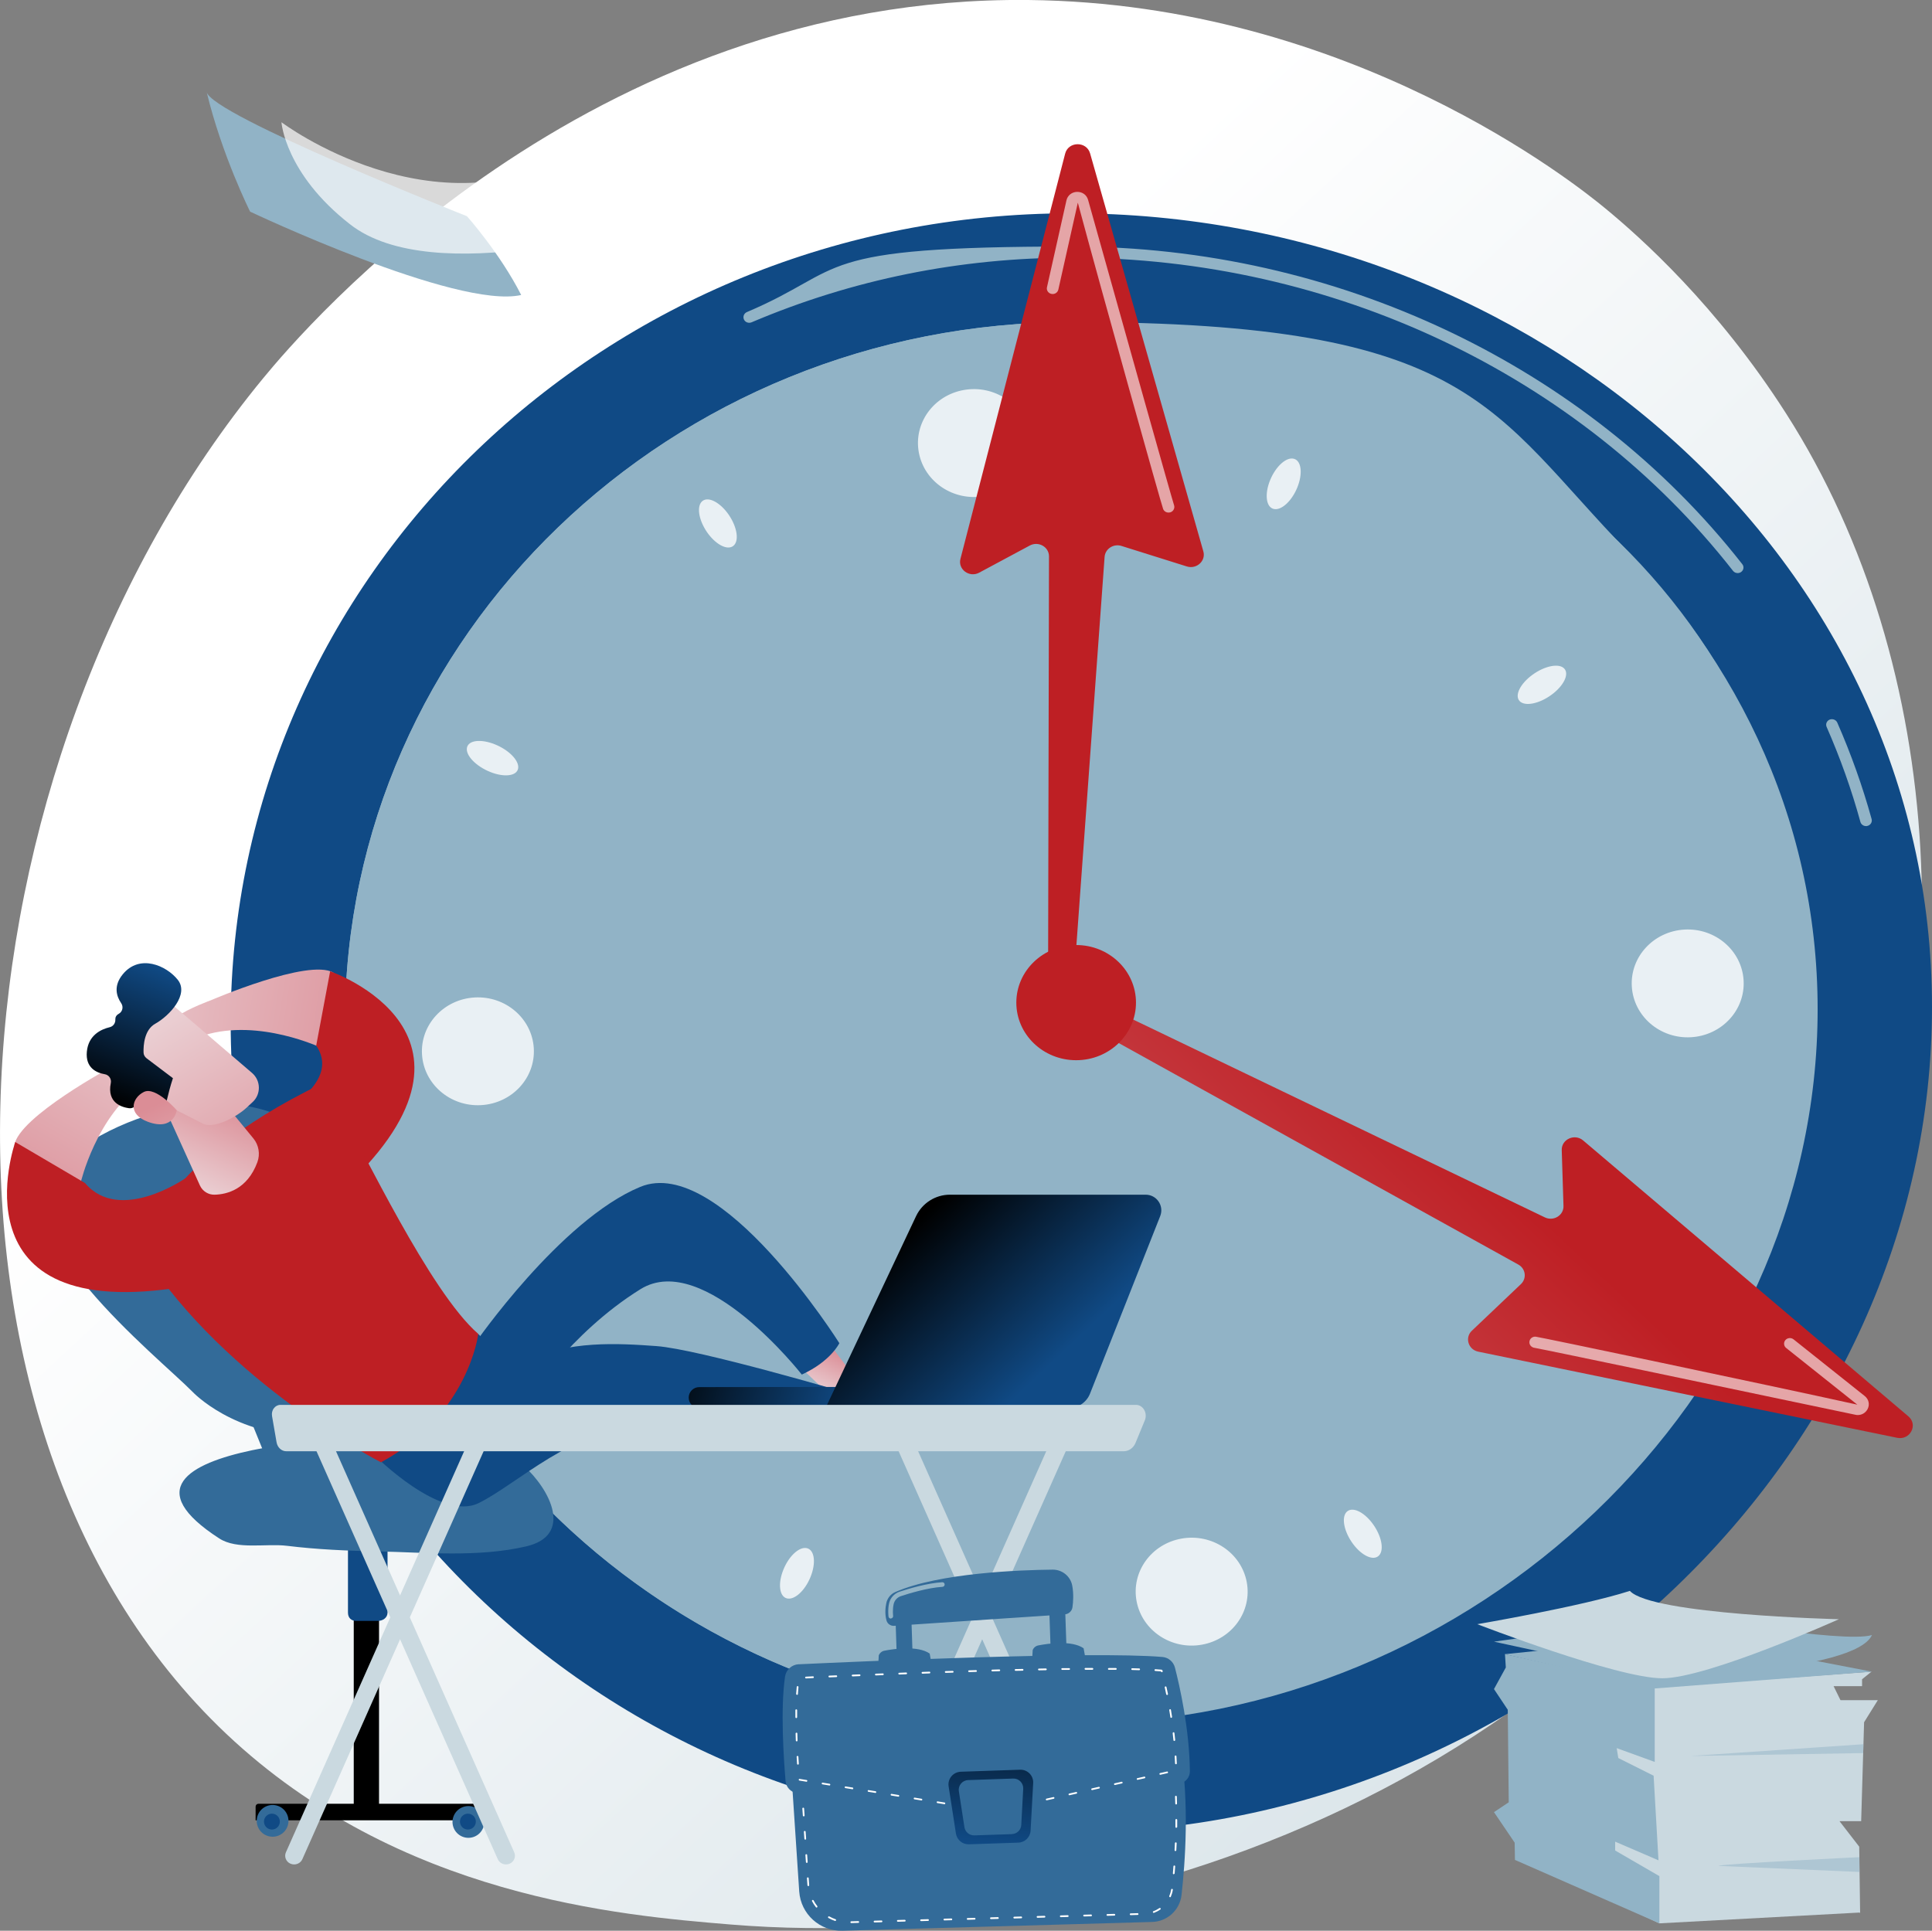 <?xml version="1.0" encoding="UTF-8"?>
<svg id="Illustration" xmlns="http://www.w3.org/2000/svg" xmlns:xlink="http://www.w3.org/1999/xlink" version="1.1" viewBox="0 0 2773.9 2772.4">
  <rect x="0" y="0" width="2773.9" height="2772.4" fill="#808080" stroke="none"/>
  <!-- Generator: Adobe Illustrator 29.5.1, SVG Export Plug-In . SVG Version: 2.1.0 Build 141)  -->
  <defs>
    <style>
      .st0 {
        fill: #91b3c6;
      }

      .st1 {
        fill: url(#linear-gradient2);
      }

      .st2 {
        fill: url(#linear-gradient1);
      }

      .st3 {
        fill: url(#linear-gradient9);
      }

      .st4 {
        fill: url(#linear-gradient3);
      }

      .st5 {
        fill: url(#linear-gradient6);
      }

      .st6 {
        fill: url(#linear-gradient8);
      }

      .st7 {
        fill: url(#linear-gradient7);
      }

      .st8 {
        fill: url(#linear-gradient5);
      }

      .st9 {
        fill: url(#linear-gradient4);
      }

      .st10 {
        fill: url(#linear-gradient31);
      }

      .st11 {
        fill: url(#linear-gradient30);
      }

      .st12 {
        fill: url(#linear-gradient32);
      }

      .st13 {
        fill: url(#linear-gradient34);
      }

      .st14 {
        fill: url(#linear-gradient35);
      }

      .st15 {
        fill: url(#linear-gradient33);
      }

      .st16 {
        fill: url(#linear-gradient36);
      }

      .st17 {
        fill: url(#linear-gradient28);
      }

      .st18 {
        fill: url(#linear-gradient29);
      }

      .st19 {
        fill: url(#linear-gradient18);
      }

      .st20 {
        fill: url(#linear-gradient13);
      }

      .st21 {
        fill: url(#linear-gradient12);
      }

      .st22 {
        fill: url(#linear-gradient15);
      }

      .st23 {
        fill: url(#linear-gradient16);
      }

      .st24 {
        fill: url(#linear-gradient11);
      }

      .st25 {
        fill: url(#linear-gradient10);
      }

      .st26 {
        fill: url(#linear-gradient17);
      }

      .st27 {
        fill: url(#linear-gradient14);
      }

      .st28 {
        fill: url(#linear-gradient19);
      }

      .st29 {
        fill: url(#linear-gradient23);
      }

      .st30 {
        fill: url(#linear-gradient22);
      }

      .st31 {
        fill: url(#linear-gradient24);
      }

      .st32 {
        fill: url(#linear-gradient25);
      }

      .st33 {
        fill: url(#linear-gradient21);
      }

      .st34 {
        fill: url(#linear-gradient20);
      }

      .st35 {
        fill: url(#linear-gradient27);
      }

      .st36 {
        fill: url(#linear-gradient26);
      }

      .st37 {
        fill: url(#linear-gradient);
      }

      .st38 {
        opacity: .6;
      }

      .st38, .st39, .st40, .st41 {
        fill: #fff;
      }

      .st39 {
        opacity: .8;
      }

      .st40 {
        opacity: .7;
      }

      .st42 {
        fill: #cad9e0;
      }

      .st43 {
        opacity: .5;
      }

      .st44 {
        fill: #be1f24;
      }

      .st45 {
        fill: #104a85;
      }
    </style>
    <linearGradient id="linear-gradient" x1="2927.4" y1="3128.6" x2="892.9" y2="932.6" gradientUnits="userSpaceOnUse">
      <stop offset="0" stop-color="#cad9e0"/>
      <stop offset="1" stop-color="#fff"/>
    </linearGradient>
    <linearGradient id="linear-gradient1" x1="2110" y1="2540.5" x2="2947.8" y2="1707.8" gradientTransform="translate(3974.5 4610.5) rotate(-91.7) scale(1 -1)" gradientUnits="userSpaceOnUse">
      <stop offset="0" stop-color="#db8d96"/>
      <stop offset="1" stop-color="#be1f24"/>
    </linearGradient>
    <linearGradient id="linear-gradient2" x1="1799.5" y1="852.2" x2="1659" y2="1176.6" gradientTransform="matrix(1,0,0,1,0,0)" xlink:href="#linear-gradient1"/>
    <linearGradient id="linear-gradient3" x1="8647.9" y1="4777.5" x2="8478.5" y2="5022.8" gradientTransform="translate(-9757.7 4819.6) scale(1 -1)" gradientUnits="userSpaceOnUse">
      <stop offset="0" stop-color="#000"/>
      <stop offset="1" stop-color="#104a85"/>
    </linearGradient>
    <linearGradient id="linear-gradient4" x1="953.1" y1="1447.9" x2="765.8" y2="1806.9" gradientTransform="matrix(1,0,0,1,0,0)" xlink:href="#linear-gradient3"/>
    <linearGradient id="linear-gradient5" x1="8709.8" y1="4881.3" x2="8537.1" y2="5131.3" gradientTransform="translate(-9757.7 5203.9) scale(1 -1)" xlink:href="#linear-gradient3"/>
    <linearGradient id="linear-gradient6" x1="339.5" y1="2052.9" x2="447.4" y2="2052.9" gradientTransform="translate(801.9 2.9) rotate(22.1)" gradientUnits="userSpaceOnUse">
      <stop offset="0" stop-color="#336b99"/>
      <stop offset="1" stop-color="#336b99"/>
    </linearGradient>
    <linearGradient id="linear-gradient7" x1="62.8" y1="1823.6" x2="556.3" y2="1823.6" gradientTransform="matrix(1,0,0,1,0,0)" xlink:href="#linear-gradient6"/>
    <linearGradient id="linear-gradient8" x1="257.6" y1="2145.9" x2="794.5" y2="2145.9" gradientTransform="matrix(1,0,0,1,0,0)" xlink:href="#linear-gradient6"/>
    <linearGradient id="linear-gradient9" x1="115.9" y1="1432.3" x2="301.6" y2="1761.8" gradientTransform="translate(322.7) rotate(-180) scale(1 -1)" gradientUnits="userSpaceOnUse">
      <stop offset="0" stop-color="#eaced2"/>
      <stop offset="1" stop-color="#db8d96"/>
    </linearGradient>
    <linearGradient id="linear-gradient10" x1="1171.6" y1="1766.4" x2="1401" y2="2173.4" gradientTransform="translate(-1981.6 1220.2) rotate(-51.6)" xlink:href="#linear-gradient9"/>
    <linearGradient id="linear-gradient11" x1="2110.4" y1="3440.8" x2="2046.3" y2="3566.9" gradientTransform="translate(-2825.4 2338.9) rotate(-65.2)" xlink:href="#linear-gradient3"/>
    <linearGradient id="linear-gradient12" x1="1988.5" y1="3491" x2="2052.3" y2="3491" gradientTransform="translate(-2825.4 2338.9) rotate(-65.2)" xlink:href="#linear-gradient9"/>
    <linearGradient id="linear-gradient13" x1="8143.5" y1="-13905.1" x2="7988" y2="-13473.7" gradientTransform="translate(-2825.4 2338.9) rotate(-65.2)" xlink:href="#linear-gradient3"/>
    <linearGradient id="linear-gradient14" x1="2073.2" y1="3568.3" x2="1850.9" y2="3859" gradientTransform="translate(-2825.4 2338.9) rotate(-65.2)" xlink:href="#linear-gradient3"/>
    <linearGradient id="linear-gradient15" x1="1962" y1="3631.3" x2="2133.7" y2="3631.3" gradientTransform="translate(-2825.4 2338.9) rotate(-65.2)" gradientUnits="userSpaceOnUse">
      <stop offset="0" stop-color="#91b3c6"/>
      <stop offset="1" stop-color="#336b99"/>
    </linearGradient>
    <linearGradient id="linear-gradient16" x1="1942.3" y1="3550" x2="2002.2" y2="3550" gradientTransform="translate(-2825.4 2338.9) rotate(-65.2)" xlink:href="#linear-gradient9"/>
    <linearGradient id="linear-gradient17" x1="8015.8" y1="-13951.1" x2="7860.3" y2="-13519.7" gradientTransform="translate(-2825.4 2338.9) rotate(-65.2)" xlink:href="#linear-gradient3"/>
    <linearGradient id="linear-gradient18" x1="1877.2" y1="2543.2" x2="2016" y2="2543.2" gradientTransform="translate(-2825.4 2338.9) rotate(-65.2)" xlink:href="#linear-gradient9"/>
    <linearGradient id="linear-gradient19" x1="1516.1" y1="1105.8" x2="1319.3" y2="1366.2" gradientTransform="translate(-1355.1 2484.4) rotate(-68.7)" xlink:href="#linear-gradient9"/>
    <linearGradient id="linear-gradient20" x1="1390.1" y1="1090.4" x2="1597.2" y2="1090.4" gradientTransform="translate(-1355.1 2484.4) rotate(-68.7)" xlink:href="#linear-gradient3"/>
    <linearGradient id="linear-gradient21" x1="1268.5" y1="1284.7" x2="1407.6" y2="1142" gradientTransform="translate(-1355.1 2484.4) rotate(-68.7)" xlink:href="#linear-gradient9"/>
    <linearGradient id="linear-gradient22" x1="-353" y1="2637" x2="-343.9" y2="2579.7" gradientTransform="translate(2955.8 1292) rotate(-112.5) scale(1 -1)" xlink:href="#linear-gradient6"/>
    <linearGradient id="linear-gradient23" x1="9491.2" y1="-11626.9" x2="9321.7" y2="-11381.7" gradientTransform="translate(322.7) rotate(-180) scale(1 -1)" xlink:href="#linear-gradient3"/>
    <linearGradient id="linear-gradient24" x1="-71.6" y1="2637" x2="-62.5" y2="2579.7" gradientTransform="translate(2851.5 1724.1) rotate(-108.4) scale(1 -1)" xlink:href="#linear-gradient6"/>
    <linearGradient id="linear-gradient25" x1="9681.7" y1="-11495.3" x2="9512.2" y2="-11250.1" gradientTransform="translate(322.7) rotate(-180) scale(1 -1)" xlink:href="#linear-gradient3"/>
    <linearGradient id="linear-gradient26" x1="9771.9" y1="2496.7" x2="9500" y2="2571.2" gradientTransform="translate(10829.3 -78.7) rotate(-177.2) scale(1 -1)" xlink:href="#linear-gradient3"/>
    <linearGradient id="linear-gradient27" x1="9495.9" y1="1756.6" x2="9303" y2="1960.5" gradientTransform="translate(10809.8) rotate(-180) scale(1 -1)" xlink:href="#linear-gradient3"/>
    <linearGradient id="linear-gradient28" x1="1456" y1="2814.8" x2="1425" y2="2635.9" gradientTransform="matrix(1,0,0,1,0,0)" xlink:href="#linear-gradient6"/>
    <linearGradient id="linear-gradient29" x1="2963.2" y1="4327.7" x2="2991.7" y2="4166.3" gradientTransform="translate(-2162.1 654.7) rotate(-2)" xlink:href="#linear-gradient6"/>
    <linearGradient id="linear-gradient30" x1="2956.1" y1="4326.5" x2="2984.5" y2="4165.1" gradientTransform="translate(-2162.1 654.7) rotate(-2)" xlink:href="#linear-gradient6"/>
    <linearGradient id="linear-gradient31" x1="3177.7" y1="4365.5" x2="3206.1" y2="4204.1" gradientTransform="translate(-2162.1 654.7) rotate(-2)" xlink:href="#linear-gradient6"/>
    <linearGradient id="linear-gradient32" x1="3170.1" y1="4364.2" x2="3198.6" y2="4202.8" gradientTransform="translate(-2162.1 654.7) rotate(-2)" xlink:href="#linear-gradient6"/>
    <linearGradient id="linear-gradient33" x1="3056" y1="4344.1" x2="3084.4" y2="4182.7" gradientTransform="translate(-2162.1 654.7) rotate(-2)" xlink:href="#linear-gradient6"/>
    <linearGradient id="linear-gradient34" x1="1415.8" y1="2483.3" x2="1504.4" y2="2177.3" gradientTransform="matrix(1,0,0,1,0,0)" xlink:href="#linear-gradient6"/>
    <linearGradient id="linear-gradient35" x1="3538.9" y1="1863.8" x2="3507.1" y2="2116.2" gradientTransform="translate(-2162.1 654.7) rotate(-2)" xlink:href="#linear-gradient3"/>
    <linearGradient id="linear-gradient36" x1="1434.1" y1="2374.6" x2="1428.3" y2="2476.6" gradientTransform="matrix(1,0,0,1,0,0)" xlink:href="#linear-gradient6"/>
  </defs>
  <path class="st37" d="M2643.9,1877.2c-279.6,653.4-1017.5,934.1-1595.7,886.2-157.9-13.1-475.5-39.4-723.5-273.9-476.3-450.4-402.9-1391.9,53-1946.2C436.4,471.9,842.8-6.3,1476.2,0c463.7,4.7,789.2,266.6,828.7,299.3,50,41.2,160.3,139.2,259.6,294.6,233.5,365.2,254,874.9,79.3,1283.2Z"/>
  <g>
    <path class="st45" d="M331.2,1468.8c0,642,540.1,1162.5,1206.4,1162.5s1236.3-543.2,1236.3-1185.2S2204,306.3,1537.7,306.3,331.2,826.8,331.2,1468.8Z"/>
    <g>
      <path class="st0" d="M2679.2,1186.2c.7,0,1.4,0,2.1-.3,4.4-1.1,7.1-5.5,5.9-9.8-13-47-29.6-93.6-49.3-138.5-1.8-4.1-6.7-5.9-10.9-4.3-4.2,1.7-6.2,6.4-4.4,10.5,19.4,44.2,35.8,90.1,48.5,136.4,1,3.6,4.4,6,8,6Z"/>
      <path class="st0" d="M2494.9,822.9c1.7,0,3.5-.5,5-1.6,3.7-2.7,4.4-7.7,1.6-11.2-223.5-285.6-583.6-456.1-963.1-456.1s-318.9,31.7-466,94.1c-4.2,1.8-6.1,6.5-4.3,10.6,1.8,4.1,6.8,5.9,11,4.1,145-61.6,299.5-92.8,459.3-92.8,374.4,0,729.4,168.1,949.8,449.7,1.6,2.1,4.1,3.2,6.7,3.2Z"/>
    </g>
    <path class="st0" d="M495.3,1468.8c0,555.7,467.6,1006.3,1044.3,1006.3s1070.1-470.2,1070.1-1025.9-493.4-986.6-1070.1-986.6S495.3,913.1,495.3,1468.8Z"/>
    <path class="st0" d="M495.3,1468.8c0-555.7,467.6-1006.3,1044.3-1006.3s600.1,126.4,798.5,330.5l-804.5,645-165.4,1023.5c-495.2-78.8-872.9-493.2-872.9-992.7Z"/>
    <path class="st0" d="M637.5,1398.9c0,501.5,430.7,908.1,962.1,908.1s985.8-424.3,985.8-925.9-454.5-890.4-985.8-890.4-962.1,406.6-962.1,908.1Z"/>
    <path class="st39" d="M2342.9,1416.6c2.6,42.7,40.6,75.3,84.9,72.8,44.3-2.5,78.2-39.1,75.6-81.8-2.6-42.7-40.6-75.3-84.9-72.8-44.3,2.5-78.2,39.1-75.6,81.8Z"/>
    <path class="st39" d="M605.9,1514.1c2.6,42.7,40.6,75.3,84.9,72.8,44.3-2.5,78.2-39.1,75.6-81.8-2.6-42.7-40.6-75.3-84.9-72.8-44.3,2.5-78.2,39.1-75.6,81.8Z"/>
    <path class="st39" d="M1696.5,2209.3c-43.7,7.7-72.6,48-64.6,90.1s49.9,70,93.5,62.3c43.7-7.7,72.6-48,64.6-90.1-8-42.1-49.9-70-93.5-62.3Z"/>
    <path class="st39" d="M1383.9,560c-43.7,7.7-72.6,48-64.6,90.1,8,42.1,49.9,70,93.5,62.3,43.7-7.7,72.6-48,64.6-90.1-8-42.1-49.9-70-93.5-62.3Z"/>
    <path class="st39" d="M1124.9,2253.6c-8.2,19.9-6.1,38.5,4.6,41.5,10.7,3.1,26-10.5,34.1-30.4,8.2-19.9,6.1-38.5-4.6-41.5-10.7-3.1-26,10.5-34.1,30.4Z"/>
    <path class="st39" d="M1823.7,689.2c-8.2,19.9-6.1,38.5,4.6,41.5,10.7,3.1,26-10.5,34.2-30.4,8.2-19.9,6.1-38.5-4.6-41.5-10.7-3.1-26,10.5-34.2,30.4Z"/>
    <path class="st39" d="M760.1,1956.2c-17.7,12.9-26,29.8-18.5,37.8,7.5,8,27.9,4,45.6-8.9,17.7-12.9,26-29.8,18.5-37.8-7.5-8-27.9-4-45.6,8.9Z"/>
    <path class="st39" d="M2200.3,968.9c-17.7,12.9-26,29.8-18.5,37.8,7.5,8,27.9,4,45.6-8.9,17.7-12.9,26-29.8,18.5-37.8-7.5-8-27.9-4-45.6,8.9Z"/>
    <path class="st39" d="M714.2,1070.4c-20-9.2-39.4-8.5-43.3,1.6-3.9,10.1,9.2,25.7,29.2,34.9,20,9.2,39.4,8.5,43.3-1.6,3.9-10.1-9.2-25.7-29.2-34.9Z"/>
    <path class="st39" d="M2287.3,1847c-20-9.2-39.4-8.5-43.3,1.6-3.9,10.1,9.2,25.7,29.2,34.9,20,9.2,39.4,8.5,43.3-1.6,3.9-10.1-9.2-25.7-29.2-34.9Z"/>
    <path class="st39" d="M1046.6,739.6c-12.2-17.9-29.1-27-37.9-20.3-8.8,6.7-6,26.5,6.1,44.4,12.2,17.9,29.1,27,37.9,20.3,8.8-6.7,6-26.5-6.1-44.4Z"/>
    <path class="st39" d="M1972.5,2190.3c-12.2-17.9-29.1-27-37.9-20.3-8.8,6.6-6,26.5,6.2,44.4,12.2,17.9,29.1,27,37.9,20.3,8.8-6.7,6-26.5-6.2-44.4Z"/>
    <path class="st2" d="M1572.2,1437.7l645.9,310.4c12.5,6,27.2-3,26.7-16.5l-2.5-80.1c-.5-15.6,18.6-24.2,30.7-13.9l467,396.2c14.3,12.1,2.5,34.6-16.1,30.8l-601.5-123.7c-14.4-3-19.6-20.2-9.1-30.1l70.4-66.9c8.7-8.3,6.8-22.3-3.8-28.1l-625.2-346.6c-8.7-4.8-11.8-15.5-7-24h0c4.8-8.4,15.6-11.7,24.5-7.4Z"/>
    <path class="st38" d="M2667.3,2031.9c6,0,11.4-3.2,14.2-8.7,3.3-6.5,1.6-14-4.2-18.6l-102.2-81.4c-3.5-2.8-8.8-2.3-11.7,1.1-2.9,3.4-2.4,8.5,1.1,11.3l102.2,81.4c-136.2-30-455.1-96.9-461.7-97.6-4.5-.5-8.7,2.7-9.1,7.2-.5,4.4,2.8,8.2,7.3,8.8,9.6,1.5,254,52.6,460.7,96.1,1.2.3,2.4.4,3.5.4Z"/>
    <path class="st44" d="M1504.8,1407.1l1.3-608.5c-.2-13.5-15.3-21.8-27.5-15.3l-72.7,39c-14.1,7.6-30.9-4.7-26.9-19.9l150.3-581.8c4.6-17.8,30.7-18.1,35.8-.4l162.6,571.5c3.9,13.7-9.6,26-23.6,21.7l-94-29.5c-11.6-3.6-23.6,4.4-24.2,16.2l-44.1,607.5c-.4,9.7-8.8,17.2-18.9,17h0c-9.9-.2-17.9-8-18.1-17.5Z"/>
    <path class="st38" d="M1677.8,736c1,0,2-.2,3-.5,4.2-1.6,6.3-6.2,4.8-10.3-3-8.8-68.3-241.5-123.4-438.3-2-7-8.1-11.5-15.8-11.4-7.5.2-13.6,5.1-15.2,12.1l-28,124.9c-1,4.3,1.9,8.6,6.4,9.5,4.5,1,8.9-1.8,9.9-6.1l28-124.9c35,130.3,120,433.9,122.5,439.9,1.3,3.2,4.4,5.1,7.8,5.1Z"/>
    <ellipse class="st1" cx="1545.1" cy="1439.7" rx="85.9" ry="82.7"/>
  </g>
  <g>
    <path class="st0" d="M670.3,310.4s-367.5-145.5-373.6-178.4c21.8,90.8,62.4,171.9,62.4,171.9,0,0,296.9,140.7,389.2,119.7-30.5-60.1-78-113.3-78-113.3Z"/>
    <path class="st40" d="M830,217.3l96.3,104.4s-303.4,95.5-424.2,0c-92.9-72.6-98-146.2-98-146.2,0,0,218,164.6,425.9,41.8Z"/>
  </g>
  <g>
    <g>
      <g>
        <rect class="st4" x="507.9" y="2213.4" width="36.3" height="392.8" transform="translate(1052.1 4819.6) rotate(180)"/>
        <path class="st9" d="M556.4,2207.1v108.5c0,7.3-6.6,11.9-13.9,11.9h-31.1c-7.3,0-11.8-4.6-11.8-11.9v-108.5h56.9Z"/>
      </g>
      <path class="st8" d="M367,2590.1h318.1v19.6c0,2.3-1.8,4.1-4.1,4.1h-310.2c-2.1,0-3.8-1.7-3.8-3.8v-19.9h0Z" transform="translate(1052.1 5203.9) rotate(180)"/>
      <g>
        <rect class="st5" x="368.2" y="1971.7" width="50.5" height="162.3" transform="translate(-744 299.2) rotate(-22.1)"/>
        <g>
          <path class="st7" d="M82.8,1675.6c88.7-88.5,309.5-144,388.9-11.7,0,0,102,161,82,306-11.2,40.1-38.9,92.4-107.2,92.2-110.7-.2-169.8-63.3-169.8-63.3-50.3-51.2-282.6-234.8-193.9-323.3Z"/>
          <path class="st6" d="M573.2,2061.3c19.5,1.4,37.8,3.3,42.3,3.6,36.7,2,76.3,5.4,110,21.3,8.3,3.9,17.4,10.3,26.1,18.2,38.9,35.1,71.5,100.4,3.9,116.1-68.6,16-144,8.7-213.6,7.2-43.5-.9-86.6-2.7-129.7-8-30.4-3.7-71.8,6-97.4-10.6-217.9-140.9,258.5-147.8,258.5-147.8Z"/>
        </g>
      </g>
      <path class="st3" d="M115.7,1698.7s22.2-96.7,90.5-143.3c-49.6-49.1-45.2-23.8-45.2-23.8,0,0-134.5,72.2-140.4,113,47,45.7,95.1,54.1,95.1,54.1Z"/>
      <path class="st44" d="M266.2,1691.9s-94.4,65.8-144.1,6.9l-100.2-58.9s-93.5,264.3,244.3,207.4c-6.2-88.4,0-155.4,0-155.4Z"/>
      <g>
        <path class="st25" d="M461.8,1504.8s-89.5-42.7-168.5-18.3c-116.6-4.8,9.5-50.2,9.5-50.2,0,0,140.1-60.5,175.8-39.7,6.5,65.3-16.8,108.2-16.8,108.2Z"/>
        <path class="st44" d="M362.8,1618.4s134.5-53.1,91.2-117l20-106.7s265.1,91.1,10.5,320.3c-65.3-59.8-121.7-96.6-121.7-96.6Z"/>
      </g>
      <path class="st24" d="M1214.6,1977.1s111.3-62.8,149.4-25.4c0,0-92,82.5-132.8,78.8-40.8-3.7-49.5-25.4-49.5-25.4l32.9-27.9Z"/>
      <path class="st21" d="M1151.2,1965l37.4,35.9c5.6,5.4,14.4,6.6,20.9,2.4,3.3-2.1,6.9-5.4,10.8-10.5,5.5-7.1,5.6-17,.2-24.1l-26.2-34.4-43.1,30.7Z"/>
      <path class="st20" d="M681.4,1929.8s122.8-177.9,237.8-225.5c114.9-47.6,285.9,224.4,285.9,224.4,0,0-12.2,26-53.9,45.1,0,0-140.3-179.2-231.5-122.7-102.5,63.6-164.7,162.6-164.7,162.6l-68.6-79.3-5-4.6Z"/>
      <path class="st27" d="M1331.2,1956.4c-19.1,16.3-87.3,56-93.6,65-6.4,9-2.7,31.6-2.7,31.6,0,0,5.6,7.6,20.7,9.2,23-6.1,68.9-22,99.7-57.6,22.7-26.2,24.3-51.1,20.9-68.6-14.4,2.1-32.2,9.6-44.9,20.4Z"/>
      <path class="st22" d="M1355.3,2004.6c-30.8,35.6-76.6,51.5-99.7,57.6,10.2,1.1,24.8-.6,45-9.3,50.1-21.5,94.5-86.4,99.1-102.4,3.7-12.9-7.9-16.8-23.6-14.5,3.4,17.5,1.8,42.4-20.9,68.6Z"/>
      <path class="st23" d="M1197.8,2057.1c5.8,2.4,30.8-.2,44.9-2,6.7-.8,12.5-5,15.4-11.2,1.8-3.9,3.5-8.5,4.2-13.1,1.1-6.9-3.9-13.3-10.8-14.4l-51.6-7.7-2.1,48.3Z"/>
      <path class="st26" d="M537.3,2089.2s95,96,149.8,69.2c54.8-26.8,141.4-111.1,221.5-101.9,80.1,9.2,233.3,32.8,305.1,2.9,0,0,13.3-38.2,5.1-58.5,0,0-215.5-63.6-276.3-68-52.7-3.8-128.9-8.8-187.1,22.3-16.7,8.9-32-1.1-45-14.8l-23.7-24.9-149.4,173.8Z"/>
      <path class="st44" d="M206.1,1800.2s6.4-124.1,257.4-244.8c0,0,11.2,24.9,33,56.5,21.8,31.6,119.9,242.8,190.2,303.5,0,0-13.8,116-139.7,184.4,0,0-221.4-113.4-341-299.6Z"/>
      <path class="st19" d="M236.5,1590.6l50.7,112c3.8,8,12,13.1,20.8,12.9,17.9-.4,47-7.6,61.5-46.6,4.3-11.6,2.1-24.7-5.7-34.2l-57.9-70.5-69.3,26.4Z"/>
      <g>
        <path class="st28" d="M236.9,1434.2c1.6.6,83.4,70.7,125,106.5,12.7,10.9,13.1,30.5.8,41.8l-9.4,8.7c-12.9,11.9-43.6,29-60.2,23.2l-111.5-56.7s19.7-137.4,55.4-123.5Z"/>
        <path class="st34" d="M150.4,1542.5c-11.9-2-27.9-9.1-25.7-32.4,2.2-23.7,20.3-32.1,32.8-35.1,5.1-1.2,8.4-5.9,8.1-11.1-.1-3,1-6,5-8.2,5.4-3,6.9-10.1,3.4-15.2-6.7-9.8-11.5-24.6,2.2-41.4,24.2-29.7,62.7-12.8,79.1,7.9,16.4,20.7-11.6,51.4-32.4,63-15.8,8.8-17.1,31.1-16.8,41.3,0,3.2,1.7,6.2,4.2,8.2l38,28.7c-3.7,10.9-6.5,22.1-9.2,33.3-3.1-1.6-5.7-2.9-7.7-3.7-14.2-6-31.4,5.8-38.3,11.3-2.3,1.8-5.1,2.6-8,2.2-10.1-1.4-31.8-7.6-26-36.1,1.2-6-2.7-11.7-8.7-12.7Z"/>
        <path class="st33" d="M253.8,1594.3s-30.2-34.9-47.3-26.3c-17.1,8.6-23.9,31.9,6,42.9,37.3,13.6,41.3-16.6,41.3-16.6Z"/>
      </g>
      <g>
        <circle class="st30" cx="672.5" cy="2616.3" r="22.8" transform="translate(-2002 2236.3) rotate(-67.5)"/>
        <path class="st29" d="M660.4,2615.7c0,6.3,5.1,11.4,11.4,11.4s11.4-5.1,11.4-11.4-5.1-11.4-11.4-11.4-11.4,5.1-11.4,11.4Z"/>
      </g>
      <g>
        <circle class="st31" cx="391.1" cy="2616.3" r="22.8" transform="translate(-2214.6 2159.9) rotate(-71.6)"/>
        <path class="st32" d="M379,2615.7c0,6.3,5.1,11.4,11.4,11.4s11.4-5.1,11.4-11.4-5.1-11.4-11.4-11.4-11.4,5.1-11.4,11.4Z"/>
      </g>
    </g>
    <g>
      <path class="st36" d="M1003.1,2022c.3,0,.5,0,.8,0l337.6-.4c8.3,0,15.1-6.8,15.1-15.1,0-8.3-6.8-15.2-15.1-15.1l-337.6.4c-8.3,0-15.1,6.8-15.1,15.1,0,8.1,6.4,14.7,14.4,15.1Z"/>
      <path class="st35" d="M1644.9,1715.5h-281.1c-20.7,0-39.6,12-48.5,30.7l-130,275.6h349.4c13.4,0,25.4-8.2,30.3-20.6l100.8-255c5.8-14.7-5-30.7-20.9-30.7Z"/>
    </g>
    <g>
      <g>
        <path class="st42" d="M1562.3,2677.2c1.7,0,3.4-.3,5.1-1,6.5-2.7,9.5-10.1,6.7-16.4l-270-607.7c-2.8-6.3-10.4-9.2-16.9-6.5-6.5,2.7-9.5,10.1-6.7,16.4l270,607.7c2.1,4.7,6.8,7.5,11.8,7.5Z"/>
        <path class="st42" d="M1258.1,2677.2c5,0,9.7-2.8,11.8-7.5l270-607.7c2.8-6.3-.2-13.7-6.7-16.4-6.5-2.7-14.1.2-16.9,6.5l-270,607.7c-2.8,6.3.2,13.7,6.7,16.4,1.7.7,3.4,1,5.1,1Z"/>
        <path class="st42" d="M726.5,2677.2c1.7,0,3.4-.3,5.1-1,6.5-2.7,9.5-10.1,6.7-16.4l-270-607.7c-2.8-6.3-10.4-9.2-16.9-6.5-6.5,2.7-9.5,10.1-6.7,16.4l270,607.7c2.1,4.7,6.8,7.5,11.8,7.5Z"/>
        <path class="st42" d="M422.3,2677.2c5,0,9.7-2.8,11.8-7.5l270-607.7c2.8-6.3-.2-13.7-6.7-16.4-6.5-2.7-14.1.2-16.9,6.5l-270,607.7c-2.8,6.3.2,13.7,6.7,16.4,1.7.7,3.4,1,5.1,1Z"/>
      </g>
      <path class="st42" d="M390.6,2033.4c-.7-4,.2-8.1,2.6-11.2,2.3-3.1,5.7-4.9,9.4-4.9h1228.4c4.8,0,9.2,2.7,11.8,7.2,2.6,4.5,2.9,10.2.9,15l-13.3,32.3c-3,7.4-9.7,12.1-16.9,12.1H411c-6.8,0-12.6-5.4-13.9-12.8l-6.5-37.6Z"/>
    </g>
  </g>
  <g>
    <path class="st17" d="M1135.2,2530.7l12.3,185.4c2.2,32.3,29.6,57.2,62.1,56.3l444.6-12.6c21.8-.6,39.7-17.1,42.2-38.6,5.3-47.1,11.3-131.3-1.4-209.7l-560,19.2Z"/>
    <path class="st41" d="M1222.3,2761.4c-.7,0-1.2-.5-1.3-1.2,0-.7.5-1.3,1.2-1.3l10-.3h0c.7,0,1.2.5,1.3,1.2,0,.7-.5,1.3-1.2,1.3l-10,.3h0ZM1255.7,2760.5c-.7,0-1.2-.5-1.3-1.2,0-.7.5-1.3,1.2-1.3l10-.3h0c.7,0,1.2.5,1.3,1.2,0,.7-.5,1.3-1.2,1.3l-10,.3h0ZM1289.1,2759.5c-.7,0-1.2-.5-1.3-1.2,0-.7.5-1.3,1.2-1.3l10-.3h0c.7,0,1.2.5,1.3,1.2,0,.7-.5,1.3-1.2,1.3l-10,.3h0ZM1322.5,2758.6c-.7,0-1.2-.5-1.3-1.2,0-.7.5-1.3,1.2-1.3l10-.3h0c.7,0,1.2.5,1.3,1.2,0,.7-.5,1.3-1.2,1.3l-10,.3h0ZM1199.2,2758.3c-.1,0-.3,0-.4,0-3.2-1.1-6.4-2.5-9.3-4.2-.6-.3-.8-1.1-.5-1.7.3-.6,1.1-.8,1.7-.5,2.9,1.6,5.9,2.9,8.9,4,.7.2,1,.9.8,1.6-.2.5-.7.8-1.2.8ZM1356,2757.6c-.7,0-1.2-.5-1.3-1.2,0-.7.5-1.3,1.2-1.3l10-.3h0c.7,0,1.2.5,1.3,1.2,0,.7-.5,1.3-1.2,1.3l-10,.3h0ZM1389.4,2756.7c-.7,0-1.2-.5-1.3-1.2,0-.7.5-1.3,1.2-1.3l10-.3h0c.7,0,1.2.5,1.3,1.2,0,.7-.5,1.3-1.2,1.3l-10,.3h0ZM1422.8,2755.7c-.7,0-1.2-.5-1.3-1.2,0-.7.5-1.3,1.2-1.3l10-.3h0c.7,0,1.2.5,1.3,1.2,0,.7-.5,1.3-1.2,1.3l-10,.3h0ZM1456.3,2754.8c-.7,0-1.2-.5-1.3-1.2,0-.7.5-1.3,1.2-1.3l10-.3h0c.7,0,1.2.5,1.3,1.2,0,.7-.5,1.3-1.2,1.3l-10,.3h0ZM1489.7,2753.8c-.7,0-1.2-.5-1.3-1.2,0-.7.5-1.3,1.2-1.3l10-.3h0c.7,0,1.2.5,1.3,1.2,0,.7-.5,1.3-1.2,1.3l-10,.3h0ZM1523.1,2752.9c-.7,0-1.2-.5-1.3-1.2,0-.7.5-1.3,1.2-1.3l10-.3h0c.7,0,1.2.5,1.3,1.2,0,.7-.5,1.3-1.2,1.3l-10,.3h0ZM1556.6,2751.9c-.7,0-1.2-.5-1.3-1.2,0-.7.5-1.3,1.2-1.3l10-.3h0c.7,0,1.2.5,1.3,1.2,0,.7-.5,1.3-1.2,1.3l-10,.3h0ZM1590,2751c-.7,0-1.2-.5-1.3-1.2,0-.7.5-1.3,1.2-1.3l10-.3h0c.7,0,1.2.5,1.3,1.2,0,.7-.5,1.3-1.2,1.3l-10,.3h0ZM1623.4,2750c-.7,0-1.2-.5-1.3-1.2,0-.7.5-1.3,1.2-1.3l10-.3h0c.7,0,1.2.5,1.3,1.2,0,.7-.5,1.3-1.2,1.3l-10,.3h0ZM1656.5,2746.8c-.5,0-1-.3-1.2-.8-.2-.6,0-1.4.7-1.6,3-1.1,5.9-2.7,8.6-4.5.6-.4,1.4-.2,1.7.3.4.6.3,1.4-.3,1.7-2.8,2-5.9,3.6-9.1,4.8-.1,0-.3,0-.4,0ZM1172.4,2739.1c-.4,0-.7-.2-1-.5-2.1-2.7-4-5.6-5.5-8.6-.3-.6,0-1.4.5-1.7.6-.3,1.4,0,1.7.5,1.5,2.9,3.3,5.7,5.3,8.2.4.5.3,1.3-.2,1.8-.2.2-.5.3-.8.3ZM1680,2724.2c-.2,0-.3,0-.5,0-.6-.3-.9-1-.7-1.6,1.3-3,2.2-6.1,2.7-9.3.1-.7.7-1.1,1.4-1,.7.1,1.1.8,1,1.4-.5,3.4-1.5,6.7-2.9,9.9-.2.5-.7.8-1.2.8ZM1160.6,2708.3c-.7,0-1.2-.5-1.3-1.2l-.7-10c0-.7.5-1.3,1.2-1.3.7,0,1.3.5,1.3,1.2l.7,10c0,.7-.5,1.3-1.2,1.3,0,0,0,0,0,0ZM1685.2,2691.3s0,0-.1,0c-.7,0-1.2-.7-1.1-1.4.3-3.2.6-6.6.8-10,0-.7.7-1.2,1.3-1.2.7,0,1.2.7,1.2,1.3-.3,3.4-.6,6.8-.8,10,0,.7-.6,1.1-1.2,1.1ZM1158.4,2675c-.7,0-1.2-.5-1.3-1.2l-.7-10c0-.7.5-1.3,1.2-1.3.7,0,1.3.5,1.3,1.2l.7,10c0,.7-.5,1.3-1.2,1.3,0,0,0,0,0,0ZM1687.6,2658s0,0,0,0c-.7,0-1.2-.6-1.2-1.3.2-3.3.3-6.6.5-10,0-.7.6-1.2,1.3-1.2s0,0,0,0c.7,0,1.2.6,1.2,1.3-.1,3.4-.3,6.7-.5,10,0,.7-.6,1.2-1.3,1.2ZM1156.2,2641.6c-.7,0-1.2-.5-1.3-1.2l-.7-10c0-.7.5-1.3,1.2-1.3.7,0,1.3.5,1.3,1.2l.7,10c0,.7-.5,1.3-1.2,1.3,0,0,0,0,0,0ZM1688.8,2624.6h0c-.7,0-1.2-.6-1.2-1.3,0-3.3,0-6.6,0-10,0-.7.6-1.3,1.3-1.3h0c.7,0,1.3.6,1.3,1.3,0,3.4,0,6.7,0,10,0,.7-.6,1.2-1.3,1.2ZM1154,2608.2c-.7,0-1.2-.5-1.3-1.2l-.7-10c0-.7.5-1.3,1.2-1.3.8,0,1.3.5,1.3,1.2l.7,10c0,.7-.5,1.3-1.2,1.3,0,0,0,0,0,0ZM1688.7,2591.1c-.7,0-1.2-.5-1.3-1.2,0-3.3-.2-6.7-.3-10,0-.7.5-1.3,1.2-1.3,0,0,0,0,0,0,.7,0,1.2.5,1.3,1.2.1,3.4.2,6.7.3,10,0,.7-.5,1.3-1.2,1.3h0ZM1151.8,2574.8c-.7,0-1.2-.5-1.3-1.2l-.7-10c0-.7.5-1.3,1.2-1.3.8,0,1.3.5,1.3,1.2l.7,10c0,.7-.5,1.3-1.2,1.3,0,0,0,0,0,0ZM1687,2557.7c-.6,0-1.2-.5-1.3-1.2-.3-3.3-.5-6.6-.8-10,0-.7.4-1.3,1.1-1.4.8,0,1.3.4,1.4,1.1.3,3.3.6,6.7.8,10,0,.7-.5,1.3-1.2,1.3,0,0,0,0,0,0ZM1149.5,2541.5c-.7,0-1.2-.5-1.3-1.2l-.8-11.3,10.8-.4c.6,0,1.3.5,1.3,1.2,0,.7-.5,1.3-1.2,1.3l-8.2.3.6,8.7c0,.7-.5,1.3-1.2,1.3,0,0,0,0,0,0ZM1181.8,2530.3c-.7,0-1.2-.5-1.3-1.2,0-.7.5-1.3,1.2-1.3l10-.3c.6,0,1.3.5,1.3,1.2,0,.7-.5,1.3-1.2,1.3l-10,.3h0ZM1215.2,2529.2c-.7,0-1.2-.5-1.3-1.2,0-.7.5-1.3,1.2-1.3l10-.3c.7,0,1.3.5,1.3,1.2,0,.7-.5,1.3-1.2,1.3l-10,.3h0ZM1248.6,2528c-.7,0-1.2-.5-1.3-1.2,0-.7.5-1.3,1.2-1.3l10-.3c.7,0,1.3.5,1.3,1.2,0,.7-.5,1.3-1.2,1.3l-10,.3h0ZM1282.1,2526.9c-.7,0-1.2-.5-1.3-1.2,0-.7.5-1.3,1.2-1.3l10-.3c.7,0,1.3.5,1.3,1.2,0,.7-.5,1.3-1.2,1.3l-10,.3h0ZM1315.5,2525.7c-.7,0-1.2-.5-1.3-1.2,0-.7.5-1.3,1.2-1.3l10-.3c.7,0,1.3.5,1.3,1.2,0,.7-.5,1.3-1.2,1.3l-10,.3h0ZM1348.9,2524.6c-.7,0-1.2-.5-1.3-1.2,0-.7.5-1.3,1.2-1.3l10-.3c.7,0,1.3.5,1.3,1.2,0,.7-.5,1.3-1.2,1.3l-10,.3h0ZM1683.5,2524.5c-.6,0-1.2-.5-1.2-1.1-.5-3.3-.9-6.6-1.5-9.9-.1-.7.4-1.3,1-1.4.7-.1,1.3.4,1.4,1,.5,3.3,1,6.6,1.5,10,0,.7-.4,1.3-1.1,1.4,0,0-.1,0-.2,0ZM1382.3,2523.4c-.7,0-1.2-.5-1.3-1.2,0-.7.5-1.3,1.2-1.3l10-.3c.7,0,1.3.5,1.3,1.2,0,.7-.5,1.3-1.2,1.3l-10,.3h0ZM1415.8,2522.3c-.7,0-1.2-.5-1.3-1.2,0-.7.5-1.3,1.2-1.3l10-.3c.7,0,1.3.5,1.3,1.2,0,.7-.5,1.3-1.2,1.3l-10,.3h0ZM1449.2,2521.1c-.7,0-1.2-.5-1.3-1.2,0-.7.5-1.3,1.2-1.3l10-.3c.7,0,1.3.5,1.3,1.2,0,.7-.5,1.3-1.2,1.3l-10,.3h0ZM1482.6,2520c-.7,0-1.2-.5-1.3-1.2,0-.7.5-1.3,1.2-1.3l10-.3c.8,0,1.3.5,1.3,1.2,0,.7-.5,1.3-1.2,1.3l-10,.3h0ZM1516,2518.9c-.7,0-1.2-.5-1.3-1.2,0-.7.5-1.3,1.2-1.3l10-.3c.8,0,1.3.5,1.3,1.2,0,.7-.5,1.3-1.2,1.3l-10,.3h0ZM1549.5,2517.7c-.7,0-1.2-.5-1.3-1.2,0-.7.5-1.3,1.2-1.3l10-.3c.6,0,1.3.5,1.3,1.2,0,.7-.5,1.3-1.2,1.3l-10,.3h0ZM1582.9,2516.6c-.7,0-1.2-.5-1.3-1.2,0-.7.5-1.3,1.2-1.3l10-.3c.6,0,1.3.5,1.3,1.2,0,.7-.5,1.3-1.2,1.3l-10,.3h0ZM1616.3,2515.4c-.7,0-1.2-.5-1.3-1.2,0-.7.5-1.3,1.2-1.3l10-.3c.6,0,1.3.5,1.3,1.2,0,.7-.5,1.3-1.2,1.3l-10,.3h0ZM1649.7,2514.3c-.7,0-1.2-.5-1.3-1.2,0-.7.5-1.3,1.2-1.3l10-.3c.6,0,1.3.5,1.3,1.2,0,.7-.5,1.3-1.2,1.3l-10,.3h0Z"/>
    <path class="st18" d="M1260.9,2391.4l.8-14.4c1.4-3.5,4.4-6,8.1-6.7,13.8-2.7,48-7.7,65,4.1l3,16.6-77,.5Z"/>
    <path class="st11" d="M1303.7,2376.2c-3.2.9-6.4,1-9.6.3-3.9-.8-6.8-4.2-6.9-8.2l-1.5-44.8,22.8-.8,1.5,44.8c.1,4-2.5,7.6-6.3,8.7Z"/>
    <path class="st10" d="M1481.9,2383.8l.8-14.4c1.4-3.5,4.4-6,8.1-6.7,13.8-2.7,48-7.7,65,4.1l3,16.6-77,.5Z"/>
    <path class="st12" d="M1524.7,2368.6c-3.2.9-6.4,1-9.6.3-3.9-.8-6.8-4.2-6.9-8.2l-1.7-49.6,22.8-.8,1.7,49.5c.1,4-2.5,7.6-6.3,8.7Z"/>
    <path class="st15" d="M1283.7,2334.6l245.1-16.5c5.6-.4,10.2-4.6,11-10.1,1.1-7.7,1.9-19.3-.3-31.1-2.5-13.5-14.5-23.2-28.3-23-45.8.5-162.3,4.5-225.7,32.1-6.7,2.9-11.5,8.9-13,16-1.4,6.8-2.2,15.8.3,24.9,1.3,4.8,5.9,8,10.9,7.7Z"/>
    <path class="st0" d="M1279,2324.2c-1.6,0-3.1-1.2-3.3-2.9,0-.4-1.3-10,.9-19.4,1.8-7.6,7.5-13.8,14.9-16.3,13.6-4.5,39.7-12.3,61.3-13.6,1.9-.2,3.4,1.3,3.5,3.1.1,1.8-1.3,3.4-3.1,3.5-21.6,1.3-48.9,9.8-59.6,13.3-5.3,1.7-9.3,6.1-10.5,11.4-1.9,8.1-.8,16.9-.8,16.9.2,1.8-1,3.5-2.9,3.8-.2,0-.3,0-.5,0Z"/>
    <path class="st13" d="M1146.9,2389.8c79.2-3.7,422-19.1,522-10.5,8.6.7,15.8,6.8,18,15.1,6.8,26.4,20.8,87.8,21.5,149.1,0,8.3-5.8,15.6-14,17.4l-225.9,50.8-80.8,2.8-243.9-39.8c-8.6-1.4-15.1-8.4-15.9-17.1-2.6-30.8-7.6-103-.8-149.9,1.4-10,9.7-17.5,19.8-18Z"/>
    <path class="st41" d="M1389,2596.1c0,0-.1,0-.2,0l-9.9-1.6c-.7-.1-1.1-.8-1-1.4.1-.7.7-1.2,1.4-1l9.9,1.6c.7.1,1.1.8,1,1.4-.1.6-.6,1.1-1.2,1.1ZM1403.4,2595.6c-.7,0-1.2-.5-1.3-1.2,0-.7.5-1.3,1.2-1.3l10-.3c.8,0,1.3.5,1.3,1.2,0,.7-.5,1.3-1.2,1.3l-10,.3h0ZM1436.8,2594.5c-.7,0-1.2-.5-1.3-1.2,0-.7.5-1.3,1.2-1.3l10-.3c.6,0,1.3.5,1.3,1.2,0,.7-.5,1.3-1.2,1.3l-10,.3h0ZM1470.1,2592.5c-.6,0-1.1-.4-1.2-1-.2-.7.3-1.3,1-1.5l9.8-2.2c.7-.2,1.3.3,1.5.9.2.7-.3,1.3-1,1.5l-9.8,2.2c0,0-.2,0-.3,0ZM1356,2590.7c0,0-.1,0-.2,0l-9.9-1.6c-.7-.1-1.1-.8-1-1.4.1-.7.7-1.2,1.4-1l9.9,1.6c.7.1,1.1.8,1,1.4-.1.6-.6,1.1-1.2,1.1ZM1323,2585.3c0,0-.1,0-.2,0l-9.9-1.6c-.7-.1-1.1-.8-1-1.4.1-.7.7-1.2,1.4-1l9.9,1.6c.7.1,1.1.8,1,1.4-.1.6-.6,1.1-1.2,1.1ZM1502.8,2585.2c-.6,0-1.1-.4-1.2-1-.2-.7.3-1.3,1-1.5l9.8-2.2c.7-.2,1.3.3,1.5.9.2.7-.3,1.3-1,1.5l-9.8,2.2c0,0-.2,0-.3,0ZM1289.9,2579.9c0,0-.1,0-.2,0l-9.9-1.6c-.7-.1-1.1-.8-1-1.4.1-.7.7-1.2,1.4-1l9.9,1.6c.7.1,1.1.8,1,1.4-.1.6-.6,1.1-1.2,1.1ZM1535.4,2577.9c-.6,0-1.1-.4-1.2-1-.2-.7.3-1.3,1-1.5l9.8-2.2c.7-.2,1.3.3,1.5.9.2.7-.3,1.3-1,1.5l-9.8,2.2c0,0-.2,0-.3,0ZM1256.9,2574.5c0,0-.1,0-.2,0l-9.9-1.6c-.7-.1-1.1-.8-1-1.4.1-.7.7-1.2,1.4-1l9.9,1.6c.7.1,1.1.8,1,1.4-.1.6-.6,1.1-1.2,1.1ZM1568,2570.5c-.6,0-1.1-.4-1.2-1-.2-.7.3-1.3,1-1.5l9.8-2.2c.7-.2,1.3.3,1.5.9.2.7-.3,1.3-1,1.5l-9.8,2.2c0,0-.2,0-.3,0ZM1223.9,2569.2c0,0-.1,0-.2,0l-9.9-1.6c-.7-.1-1.1-.8-1-1.4.1-.7.7-1.2,1.4-1l9.9,1.6c.7.1,1.1.8,1,1.4-.1.6-.6,1.1-1.2,1.1ZM1190.9,2563.8c0,0-.1,0-.2,0l-9.9-1.6c-.7-.1-1.1-.8-1-1.4.1-.7.7-1.2,1.4-1l9.9,1.6c.7.1,1.1.8,1,1.4-.1.6-.6,1.1-1.2,1.1ZM1600.7,2563.2c-.6,0-1.1-.4-1.2-1-.2-.7.3-1.3,1-1.5l9.8-2.2c.7-.2,1.3.3,1.5.9.2.7-.3,1.3-1,1.5l-9.8,2.2c0,0-.2,0-.3,0ZM1157.9,2558.4c0,0-.1,0-.2,0l-9.9-1.6c-.7-.1-1.1-.8-1-1.4.1-.7.7-1.2,1.4-1l9.9,1.6c.7.1,1.1.8,1,1.4-.1.6-.6,1.1-1.2,1.1ZM1633.3,2555.8c-.6,0-1.1-.4-1.2-1-.2-.7.3-1.3,1-1.5l9.8-2.2c.7-.2,1.3.3,1.5.9.2.7-.3,1.3-1,1.5l-9.8,2.2c0,0-.2,0-.3,0ZM1665.9,2548.5c-.6,0-1.1-.4-1.2-1-.2-.7.3-1.3,1-1.5l9.8-2.2c.7-.2,1.3.3,1.5.9.2.7-.3,1.3-1,1.5l-9.8,2.2c0,0-.2,0-.3,0ZM1145.7,2533.9c-.7,0-1.2-.5-1.3-1.2-.2-3.2-.4-6.6-.6-10,0-.7.5-1.3,1.2-1.3s1.3.5,1.3,1.2c.2,3.5.4,6.8.6,10,0,.7-.5,1.3-1.2,1.3,0,0,0,0,0,0ZM1688.4,2533.3c-.7,0-1.2-.5-1.3-1.2-.1-3.3-.3-6.7-.5-10,0-.7.5-1.3,1.2-1.3.8,0,1.3.5,1.3,1.2.2,3.3.4,6.7.5,10.1,0,.7-.5,1.3-1.2,1.3,0,0,0,0,0,0ZM1143.9,2500.5c-.7,0-1.2-.5-1.3-1.2-.1-3.3-.2-6.7-.3-10,0-.7.5-1.3,1.2-1.3.8,0,1.3.5,1.3,1.2,0,3.4.2,6.7.3,10,0,.7-.5,1.3-1.2,1.3,0,0,0,0,0,0ZM1686,2499.9c-.6,0-1.2-.5-1.2-1.1-.4-3.3-.7-6.7-1.1-10,0-.7.4-1.3,1.1-1.4.7,0,1.3.4,1.4,1.1.4,3.3.8,6.6,1.1,10,0,.7-.4,1.3-1.1,1.4,0,0,0,0-.1,0ZM1143.3,2467.1h0c-.7,0-1.3-.6-1.3-1.3,0-3.4,0-6.7,0-10.1,0-.7.6-1.2,1.3-1.2h0c.7,0,1.2.6,1.2,1.3,0,3.3,0,6.7,0,10,0,.7-.6,1.3-1.3,1.3ZM1681.6,2466.8c-.6,0-1.1-.4-1.2-1.1-.5-3.4-1.1-6.7-1.6-9.9-.1-.7.3-1.3,1-1.5.7-.1,1.3.3,1.4,1,.6,3.2,1.1,6.5,1.6,9.9.1.7-.4,1.3-1,1.4,0,0-.1,0-.2,0ZM1675.6,2433.9c-.6,0-1.1-.4-1.2-1-.7-3.4-1.4-6.7-2.1-9.8-.2-.7.3-1.3,1-1.5.7-.1,1.3.3,1.5,1,.7,3.1,1.4,6.4,2.1,9.8.1.7-.3,1.3-1,1.5,0,0-.2,0-.3,0ZM1144.3,2433.6s0,0,0,0c-.7,0-1.2-.6-1.2-1.3.2-3.4.5-6.8.8-10,0-.7.7-1.2,1.4-1.1.7,0,1.2.7,1.1,1.4-.3,3.2-.6,6.6-.8,10,0,.7-.6,1.2-1.3,1.2ZM1157.3,2410.1c-.7,0-1.2-.5-1.3-1.2,0-.7.5-1.3,1.2-1.3l10-.5c.7,0,1.3.5,1.3,1.2,0,.7-.5,1.3-1.2,1.3l-10,.5s0,0,0,0ZM1190.8,2408.6c-.7,0-1.2-.5-1.3-1.2,0-.7.5-1.3,1.2-1.3l10-.4s0,0,0,0c.7,0,1.2.5,1.3,1.2,0,.7-.5,1.3-1.2,1.3l-10,.4s0,0,0,0ZM1224.2,2407.2c-.7,0-1.2-.5-1.3-1.2,0-.7.5-1.3,1.2-1.3l10-.4c.7,0,1.3.5,1.3,1.2,0,.7-.5,1.3-1.2,1.3l-10,.4s0,0,0,0ZM1257.6,2405.8c-.7,0-1.2-.5-1.3-1.2,0-.7.5-1.3,1.2-1.3l10-.4c.7,0,1.3.5,1.3,1.2,0,.7-.5,1.3-1.2,1.3l-10,.4s0,0,0,0ZM1291.1,2404.5c-.7,0-1.2-.5-1.3-1.2,0-.7.5-1.3,1.2-1.3l10-.4c.7,0,1.3.5,1.3,1.2,0,.7-.5,1.3-1.2,1.3l-10,.4s0,0,0,0ZM1324.5,2403.3c-.7,0-1.2-.5-1.3-1.2,0-.7.5-1.3,1.2-1.3l10-.4c.8,0,1.3.5,1.3,1.2,0,.7-.5,1.3-1.2,1.3l-10,.4h0ZM1357.9,2402.1c-.7,0-1.2-.5-1.3-1.2,0-.7.5-1.3,1.2-1.3l10-.3c.6,0,1.3.5,1.3,1.2,0,.7-.5,1.3-1.2,1.3l-10,.3h0ZM1668.1,2401.2c-.6,0-1.1-.4-1.2-.9v-.3c-2.6-.2-5.2-.4-8.1-.6-.7,0-1.2-.6-1.2-1.3,0-.7.6-1.2,1.3-1.2,3,.2,5.8.4,8.4.6.9,0,1.6.6,1.8,1.4l.2.7c.2.7-.2,1.4-.9,1.5-.1,0-.2,0-.3,0ZM1667.1,2400h0,0ZM1666.7,2399.8h0s0,0,0,0ZM1391.4,2401c-.7,0-1.2-.5-1.3-1.2,0-.7.5-1.3,1.2-1.3l10-.3c.6,0,1.3.5,1.3,1.2,0,.7-.5,1.3-1.2,1.3l-10,.3h0ZM1424.8,2400c-.7,0-1.2-.5-1.3-1.2,0-.7.5-1.3,1.2-1.3l10-.3c.7,0,1.3.5,1.3,1.2,0,.7-.5,1.3-1.2,1.3l-10,.3h0ZM1458.2,2399.2c-.7,0-1.2-.5-1.3-1.2,0-.7.5-1.3,1.2-1.3l10-.2c.8,0,1.3.5,1.3,1.2,0,.7-.5,1.3-1.2,1.3l-10,.2h0ZM1491.7,2398.5c-.7,0-1.2-.5-1.3-1.2,0-.7.5-1.3,1.2-1.3l10-.2h0c.7,0,1.2.5,1.3,1.2,0,.7-.5,1.3-1.2,1.3l-10,.2h0ZM1635.5,2398.3h0c-3.2-.1-6.5-.2-10-.3-.7,0-1.2-.6-1.2-1.3,0-.7.6-1.2,1.3-1.2,3.5,0,6.8.2,10,.3.7,0,1.2.6,1.2,1.3,0,.7-.6,1.2-1.3,1.2ZM1525.1,2397.9c-.7,0-1.2-.6-1.3-1.2,0-.7.5-1.3,1.2-1.3h10c0-.1,0-.1,0-.1.7,0,1.2.6,1.3,1.2,0,.7-.5,1.3-1.2,1.3h-10c0,.1,0,.1,0,.1ZM1602,2397.7h0c-3.3,0-6.6,0-10,0-.7,0-1.3-.6-1.2-1.3,0-.7.6-1.2,1.3-1.2h0c3.4,0,6.8,0,10,0,.7,0,1.2.6,1.2,1.3,0,.7-.6,1.2-1.3,1.2ZM1558.5,2397.6c-.7,0-1.3-.6-1.3-1.2,0-.7.6-1.3,1.2-1.3h10s0,0,0,0c.7,0,1.3.6,1.3,1.3,0,.7-.6,1.3-1.3,1.3h-10s0,0,0,0Z"/>
    <path class="st14" d="M1462,2645.9l-70.8,2.4c-9.3.3-17.3-6.3-18.7-15.4l-10.5-67.8c-1.7-10.8,6.5-20.6,17.5-21l85-2.9c10.8-.4,19.5,8.5,18.9,19.2l-3.7,68.3c-.5,9.4-8.2,16.9-17.7,17.2Z"/>
    <path class="st16" d="M1452.9,2633.7l-53.9,1.8c-7.1.2-13.2-4.8-14.3-11.8l-8-51.6c-1.3-8.2,5-15.7,13.3-16l64.7-2.2c8.2-.3,14.8,6.5,14.4,14.6l-2.8,52c-.4,7.2-6.2,12.9-13.4,13.1Z"/>
  </g>
  <g>
    <path class="st42" d="M2696.2,2441.2l-19.8,31.8-4.2,142.1h-31.1l28.3,36.6,1.3,95.3c-.3-.3-.6-.5-.8-.7l-287.4,15.5-65.9-31.3-7.6-254.2,63.6-53,314.4-22.9-13.5,10.9v9.9h-40.9l9.9,20.1h53.7Z"/>
    <polygon class="st0" points="2382.5 2694 2382.5 2761.8 2175.1 2670.7 2174.7 2645.9 2145 2602.1 2166.2 2588 2164.8 2455.1 2145 2425.4 2162 2394.4 2160.8 2375.3 2375.8 2422.6 2375.8 2530 2321.2 2510.2 2323.5 2524.4 2374.2 2549.8 2381.2 2671.3 2319 2644.5 2319 2657.2 2382.5 2694"/>
    <polygon class="st0" points="2160.3 2375.3 2419.5 2348.8 2687.7 2400.4 2374.9 2424.6 2160.3 2375.3"/>
    <g class="st43">
      <polygon class="st0" points="2426.9 2521.5 2675.4 2504.6 2675.1 2517.3 2426.9 2521.5"/>
      <path class="st0" d="M2467.2,2679.3c4.2-3,202.3-12.5,202.3-12.5l.3,21.2-202.6-8.7Z"/>
    </g>
    <path class="st0" d="M2145,2357.3l237.4,51.6s281.2-7.4,305.3-61.1c-41,12.7-271.3-28.3-271.3-28.3l-271.3,37.8Z"/>
    <path class="st42" d="M2121,2332.2s200.7,77.7,265.7,77.7,253.5-84.8,253.5-84.8c0,0-269-6.5-300.1-40.7-69.2,22.3-219,47.8-219,47.8Z"/>
  </g>
</svg>
